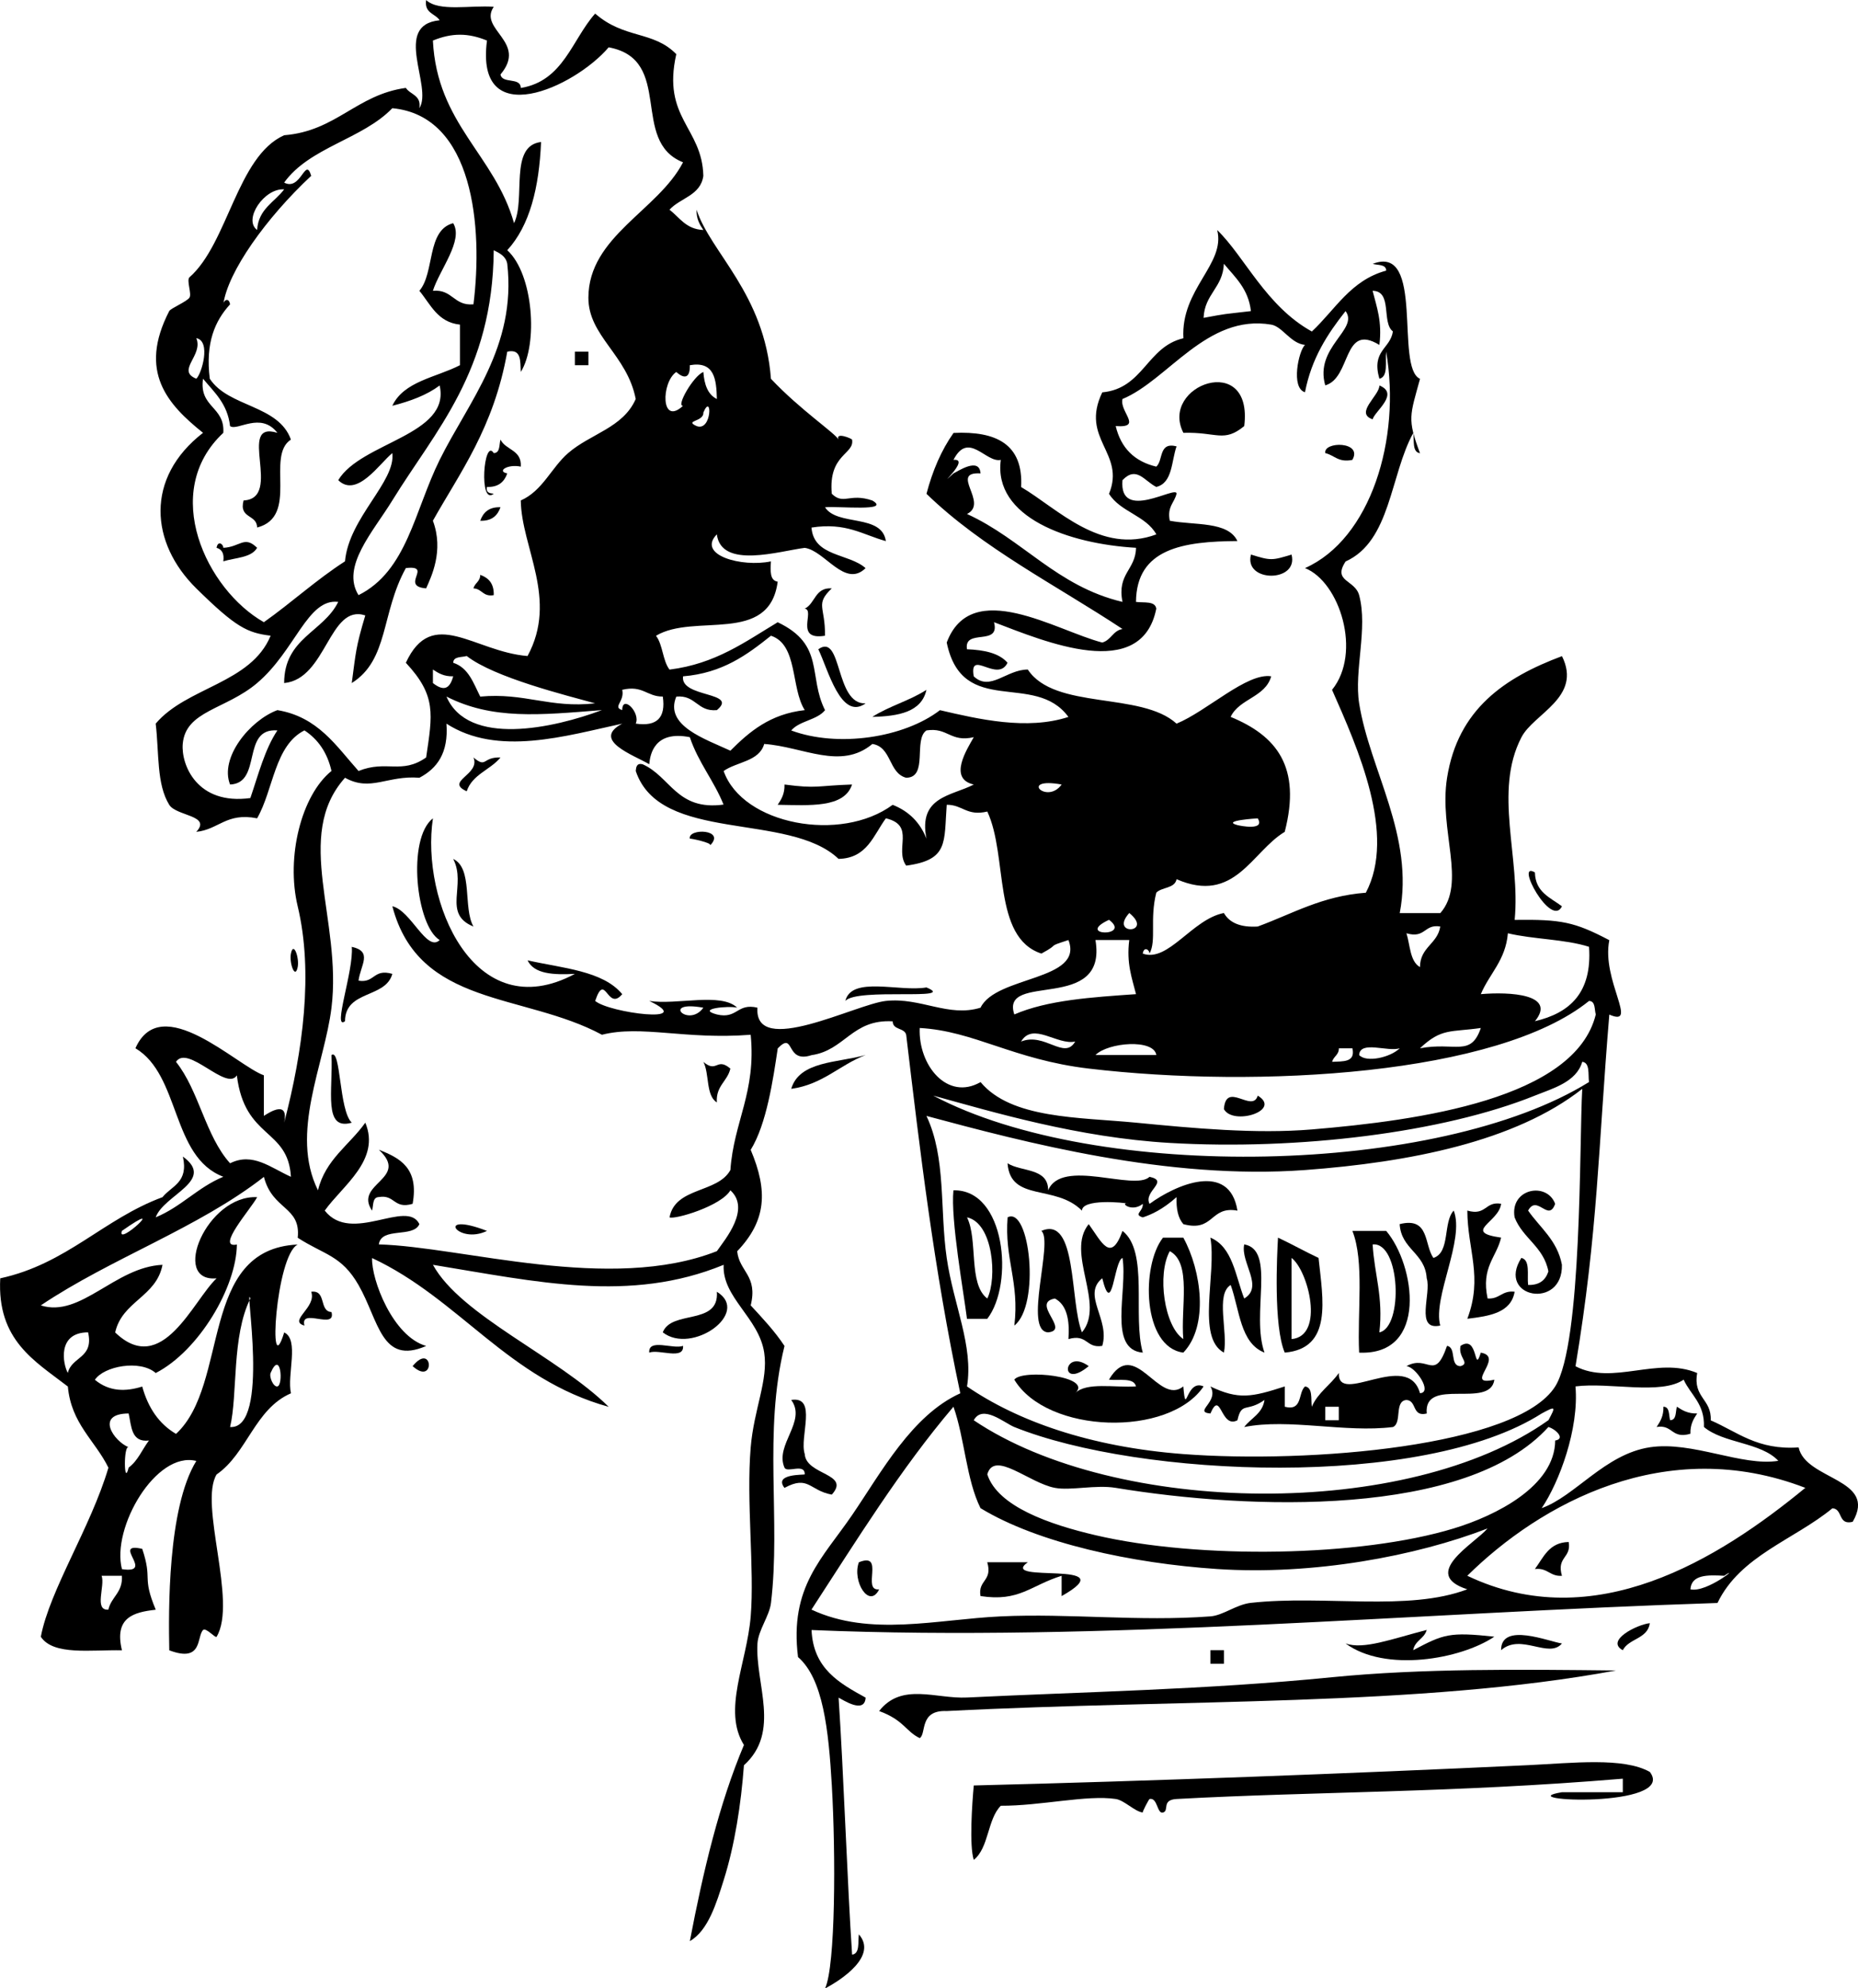 <?xml version="1.0" encoding="UTF-8" standalone="no"?>
<!-- Generator: Adobe Illustrator 13.0.1, SVG Export Plug-In . SVG Version: 6.00 Build 14948)  -->
<svg
    xmlns:rdf="http://www.w3.org/1999/02/22-rdf-syntax-ns#"
    xmlns="http://www.w3.org/2000/svg"
    xmlns:cc="http://web.resource.org/cc/"
    xmlns:xlink="http://www.w3.org/1999/xlink"
    xmlns:dc="http://purl.org/dc/elements/1.1/"
    xmlns:svg="http://www.w3.org/2000/svg"
    xmlns:inkscape="http://www.inkscape.org/namespaces/inkscape"
    xmlns:sodipodi="http://sodipodi.sourceforge.net/DTD/sodipodi-0.dtd"
    xmlns:ns1="http://sozi.baierouge.fr"
    id="Layer_1"
    enable-background="new 0 0 264.73 283.205"
    xml:space="preserve"
    viewBox="0 0 264.73 283.205"
    version="1.1"
    y="0px"
    x="0px"
  >
<path
      clip-rule="evenodd"
      d="m81.91 50.091h1.926v1.927h-1.926v-1.927z"
      fill-rule="evenodd"
  />
<path
      clip-rule="evenodd"
      d="m196.54 54.907c2.916 1.178-0.682 3.677-0.965 4.816-2.62-0.876 0.98-3.375 0.96-4.816z"
      fill-rule="evenodd"
  />
<path
      clip-rule="evenodd"
      d="m188.83 64.539c-0.308-1.7 5.396-1.719 3.854 0.965-2.01 0.408-2.54-0.661-3.85-0.965z"
      fill-rule="evenodd"
  />
<path
      clip-rule="evenodd"
      d="m71.312 72.246c-0.42 1.185-1.232 1.979-2.889 1.927 0.42-1.185 1.233-1.979 2.889-1.927z"
      fill-rule="evenodd"
  />
<path
      clip-rule="evenodd"
      d="m178.24 78.989c2.82 0.865 2.959 0.865 5.78 0 1.06 4.013-6.84 4.013-5.78 0z"
      fill-rule="evenodd"
  />
<path
      clip-rule="evenodd"
      d="m68.423 81.878c1.184 0.42 1.978 1.233 1.926 2.89-1.555 0.271-1.658-0.91-2.889-0.963 0.183-0.78 0.966-0.96 0.963-1.927z"
      fill-rule="evenodd"
  />
<path
      clip-rule="evenodd"
      d="m111.77 111.74c4.717 0.624 4.525 0.168 9.632 0-1.114 3.38-6.037 2.954-10.596 2.89 0.52-0.77 1.01-1.56 0.97-2.89z"
      fill-rule="evenodd"
  />
<path
      clip-rule="evenodd"
      d="m98.284 119.45c-0.269-1.532 5.204-1.35 2.89 0.963 0.37-0.37-2.897-1.03-2.886-0.96z"
      fill-rule="evenodd"
  />
<path
      clip-rule="evenodd"
      d="m41.451 135.82c0.367-1.833 1.226 0.616 0.963 1.928-0.366 1.83-1.226-0.62-0.963-1.93z"
      fill-rule="evenodd"
  />
<path
      clip-rule="evenodd"
      d="m120.44 142.57c0.89-3.606 7.735-1.257 11.561-1.927 4.66 1.93-9.93 0-11.56 1.93z"
      fill-rule="evenodd"
  />
<path
      clip-rule="evenodd"
      d="m47.23 150.27c1.357-0.979 1.054 7.896 2.89 9.635-4.112 1.2-2.658-4.61-2.89-9.63z"
      fill-rule="evenodd"
  />
<path
      clip-rule="evenodd"
      d="m100.21 151.24c1.963 1.681 1.888-0.717 3.853 0.964-0.414 1.834-2.075 2.419-1.927 4.815-1.59-0.98-1.04-4.1-1.92-5.78z"
      fill-rule="evenodd"
  />
<path
      clip-rule="evenodd"
      d="m179.2 156.05c3.51 2.124-3.52 4.315-4.815 1.924 0.29-4.07 4.06 0.63 4.82-1.92z"
      fill-rule="evenodd"
  />
<path
      clip-rule="evenodd"
      d="m135.85 169.54c7.404-0.175 8.666 13.316 4.817 18.303h-2.891c-0.46-3.71-2.35-14.19-1.93-18.3zm4.82 15.41c1.431-2.889 0.846-10.764-2.891-11.56 1.6 3.22 0.15 9.49 2.89 11.56z"
      fill-rule="evenodd"
  />
<path
      clip-rule="evenodd"
      d="m221.58 171.46c-0.948 2.699-2.569-1.398-3.854 0.965 1.71 2.461 4.142 4.208 4.816 7.706 0.175 6.48-9.391 4.744-5.778-0.964 1.305 0.297 0.799 2.411 0.962 3.853 1.648 0.043 2.495-0.716 2.891-1.927-0.659-3.518-3.653-4.697-4.817-7.706-0.7-4.12 4.61-5.11 5.78-1.92z"
      fill-rule="evenodd"
  />
<path
      clip-rule="evenodd"
      d="m213.88 171.46c-0.295 2.643-5.609 4.026 0 4.817-0.678 2.854-2.868 4.194-1.926 8.669 1.728 0.123 2.032-1.179 3.853-0.963-0.516 3.017-3.594 3.471-6.741 3.854 2.25-5.954 0.025-9.808 0-15.412 2.72 0.79 2.5-1.36 4.82-0.97z"
      fill-rule="evenodd"
  />
<path
      clip-rule="evenodd"
      d="m207.13 172.43c1.611 4.158-3.021 12.335-1.924 16.376-3.663 0.772-1.227-4.557-1.928-6.745-0.224-3.626-3.627-4.076-3.854-7.706 4.292-1.078 3.465 2.959 4.816 4.817 2.42-0.79 1.34-5.08 2.88-6.74z"
      fill-rule="evenodd"
  />
<path
      clip-rule="evenodd"
      d="m143.56 173.39c3.171-1.652 4.696 12.518 0.965 15.414 0.75-6.21-1.43-9.48-0.96-15.41z"
      fill-rule="evenodd"
  />
<path
      clip-rule="evenodd"
      d="m192.69 175.32h4.814c4.134 4.853 6.033 17.771-3.853 17.34-0.28-5.82 0.77-12.98-0.96-17.34zm3.85 14.45c3.438-0.711 2.993-12.917-0.965-12.522 0.24 4.24 1.54 7.45 0.96 12.52z"
      fill-rule="evenodd"
  />
<path
      clip-rule="evenodd"
      d="m165.71 176.28h2.891c2.595 4.735 3.638 12.582 0 16.376-5.83-0.76-6.04-12.38-2.89-16.38zm2.89 14.45c-0.403-4.41 1.239-10.872-1.928-12.522-1.83 3.29-0.79 10.71 1.93 12.52z"
      fill-rule="evenodd"
  />
<path
      clip-rule="evenodd"
      d="m172.46 176.28c3.173 1.321 3.555 5.433 4.816 8.669 2.848-1.688-0.556-5.133 0-7.706 4.545 0.768 0.939 9.926 2.89 15.413-3.471-1.346-3.538-6.095-4.817-9.634-2.195 1.336-0.358 6.706-0.963 9.634-3.97-2.13-1.02-11.18-1.93-16.37z"
      fill-rule="evenodd"
  />
<path
      clip-rule="evenodd"
      d="m182.09 176.28c1.968 0.921 3.812 1.968 5.778 2.89 0.623 5.938 2.026 12.891-4.816 13.486-1.62-3.78-1.1-13.95-0.96-16.38zm1.93 14.45c4.777-0.427 2.376-9.784 0-11.558v11.56z"
      fill-rule="evenodd"
  />
<path
      clip-rule="evenodd"
      d="m102.14 183.99c4.895 3.002-3.565 9.029-7.707 5.779 1.246-3.25 8.067-0.92 7.707-5.78z"
      fill-rule="evenodd"
  />
<path
      clip-rule="evenodd"
      d="m92.505 192.66c-0.162-2.089 3.417-0.438 4.817-0.964 0.162 2.08-3.417 0.43-4.817 0.96z"
      fill-rule="evenodd"
  />
<path
      clip-rule="evenodd"
      d="m58.791 194.58c2.919-3.56 3.244 2.93 0 0z"
      fill-rule="evenodd"
  />
<path
      clip-rule="evenodd"
      d="m155.12 194.58c-4.24 3.54-3.66-2.66 0 0z"
      fill-rule="evenodd"
  />
<path
      clip-rule="evenodd"
      d="m111.77 211.92c-1.595-2.07 2.889-1.814 2.89-1.927 0.021-1.655-2.531-0.134-2.89-0.965-1.404-3.247 3.221-6.574 0.963-9.632 3.799-0.588 1.133 5.288 1.927 7.705 0.187 3.04 6.609 2.741 3.853 5.782-3.21-0.59-3.29-2.82-6.74-0.96z"
      fill-rule="evenodd"
  />
<path
      clip-rule="evenodd"
      d="m237 200.36c0.938 0.025 0.746 1.177 0.963 1.924 0.937-0.025 0.746-1.179 0.962-1.924 0.776 0.509 1.563 1.003 2.89 0.962-0.509 0.773-1.004 1.563-0.962 2.89-2.724 0.796-2.496-1.358-4.816-0.963 0.51-0.77 1.01-1.56 0.97-2.89z"
      fill-rule="evenodd"
  />
<path
      clip-rule="evenodd"
      d="m223.51 219.63c0.396 2.32-1.759 2.093-0.962 4.816-1.729 0.122-2.032-1.18-3.854-0.965 1.23-1.65 1.99-3.79 4.81-3.85z"
      fill-rule="evenodd"
  />
<path
      clip-rule="evenodd"
      d="m122.37 222.52c3.792-1.543 0.335 4.161 2.89 3.854-1.39 2.85-3.88-1.15-2.89-3.85z"
      fill-rule="evenodd"
  />
<path
      clip-rule="evenodd"
      d="m151.26 227.33v-2.889c-4.457 1.39-6.024 3.745-11.559 2.889-0.394-2.32 1.76-2.093 0.964-4.816h5.777c-4.39 3.14 14.19-0.47 4.82 4.82z"
      fill-rule="evenodd"
  />
<path
      clip-rule="evenodd"
      d="m235.07 231.19c-0.305 2.261-2.979 2.155-3.853 3.853-2.53-1.37 2.03-3.66 3.85-3.85z"
      fill-rule="evenodd"
  />
<path
      clip-rule="evenodd"
      d="m222.55 234.08c-1.864 2.228-5.868-1.512-8.67 0.962-0.04-4.08 6.89-1.19 8.67-0.96z"
      fill-rule="evenodd"
  />
<path
      clip-rule="evenodd"
      d="m172.46 235.04h1.926v1.927h-1.926v-1.93z"
      fill-rule="evenodd"
  />
<path
      clip-rule="evenodd"
      d="m230.26 237.93c-28.103 5.193-61.858 4.049-95.367 5.778-3.976-0.172-2.861 3.254-3.852 3.854-1.973-0.931-2.259-2.575-5.781-3.854 3.208-4.113 8.094-1.708 12.523-1.927 16.509-0.809 34.021-1.101 52.017-2.89 12.87-1.27 26.81-1.11 40.46-0.96z"
      fill-rule="evenodd"
  />
<path
      clip-rule="evenodd"
      d="m26.038 164.72c4.782 3.445-2.704 5.442-3.853 8.668 3.638-1.499 5.996-4.277 9.634-5.779-7.451-2.826-6.083-14.469-12.523-18.303 3.667-8.284 14.489 2.522 18.302 3.853v5.78c0.899-0.588 3.553-2.242 2.89 0.964 2.676-10.185 4.182-21.414 1.926-30.826-1.681-7.018 0.525-15.806 4.816-19.266-0.594-2.617-1.911-4.51-3.853-5.779-4.27 2.152-4.401 8.442-6.742 12.523-4.397-0.865-5.46 1.604-8.67 1.927 2.23-2.368-2.848-2.224-3.854-3.854-1.823-2.95-1.428-7.338-1.927-11.559 4.412-5.223 13.563-5.704 16.376-12.523-3.325-0.42-4.923-1.157-10.596-6.743-6.546-6.444-7.351-15.705 0.963-22.155-5.056-4.053-9.274-8.697-4.816-17.339 0.204-0.396 2.516-1.344 2.89-1.927 0.344-0.535-0.462-2.482 0-2.89 5.481-4.818 6.78-17.24 13.486-20.228 7.434-0.595 10.283-5.772 17.339-6.744 0.625 0.98 2.215 0.996 1.927 2.89 1.956-3.063-3.917-11.857 2.89-12.522-0.626-0.969-2.214-0.985-1.926-2.879 1.823 1.709 6.363 0.702 9.632 0.963-2.222 3.237 4.876 5.002 0.963 9.632 0.219 1.387 2.875 0.336 2.89 1.927 6.075-0.989 7.272-6.856 10.597-10.596 4.179 3.652 8.271 2.415 11.559 5.779-2.059 9.124 3.696 10.433 3.854 17.339-0.395 2.817-3.296 3.126-4.817 4.817 1.445 1.124 2.355 2.782 4.817 2.89-0.511-0.774-1.006-1.564-0.965-2.89 1.962 6.079 9.687 11.955 10.597 24.082 4.16 4.426 9.263 7.827 9.632 8.669-0.506-1.151 1.899-0.152 1.926 0 0.382 2.103-3.402 2.042-2.89 7.707 1.67 1.644 2.524-0.152 5.78 0.963 2.774 1.613-4.923 0.767-6.744 0.963 1.757 2.738 8.103 0.888 8.67 4.816-3.281-0.894-5.65-2.699-10.597-1.926 0.322 4.174 5.335 3.655 7.707 5.779-2.951 2.888-5.799-2.501-8.669-2.889-3.557 0.441-11.899 3.075-12.523-1.927-2.909 2.973 3.58 4.721 7.707 3.853-0.084 1.368-0.159 2.729 0.963 2.89-1.188 9.053-11.885 4.416-17.339 7.706 0.982 1.266 0.944 3.551 1.927 4.817 6.567-0.818 10.796-3.975 15.413-6.744 6.764 3.21 4.296 7.65 6.743 12.523-1.14 1.429-3.638 1.498-4.816 2.89 6.617 2.46 16.029 1.068 21.192-2.89 5.49 1.279 12.384 2.892 18.303 0.963-4.802-6.572-15.106 0.218-17.34-10.596 3.528-9.389 15.61-1.684 22.158 0 1.264-0.341 1.513-1.696 2.889-1.927-9.47-6.257-19.95-11.505-27.93-19.258 0.868-3.305 2.124-6.224 3.853-8.669 6.074-0.294 9.963 1.595 9.632 7.707 5.144 3.017 11.314 9.695 19.267 6.742-1.488-2.688-5.152-3.198-6.744-5.78 2.405-5.854-4.178-7.785-0.962-14.449 5.878-0.544 6.342-6.5 11.559-7.706-0.399-7.025 6.046-10.56 4.815-15.413 3.904 3.771 6.945 10.833 13.486 14.45 3.327-3.096 5.533-7.31 10.596-8.67-0.025-0.937-1.178-0.747-1.927-0.963 7.49-2.906 3.128 14.767 6.745 16.376-1.424 5.214-1.855 5.691 0 10.596-1.13-0.155-0.814-1.756-0.964-2.889-3.303 6.008-3.207 15.417-9.634 18.302-1.914 2.895 1.329 2.583 1.927 4.817 1.266 4.732-0.747 10.734 0 15.413 1.522 9.52 7.888 18.875 5.779 29.862h5.781c3.776-4.302-0.228-11.744 0.962-19.266 1.549-9.791 8.203-14.281 16.376-17.339 2.907 5.872-4.021 8.162-5.778 11.559-4.015 7.75-0.106 17.146-0.965 26.008 6.656-0.087 8.523 0.286 13.487 2.89-1.152 5.711 4.274 12.448 0 10.598-1.597 19.145-1.616 30.839-4.817 50.088 5.299 2.775 11.665-1.435 17.338 0.965-0.633 3.523 2.086 3.695 1.927 6.741 3.816 1.645 6.651 4.264 12.524 3.854 1.019 4.684 11.304 4.417 7.705 10.596-2.137 0.532-1.371-1.838-2.889-1.926-5.464 4.489-13.146 6.761-16.376 13.487-43.288 1.399-87.697 5.591-129.08 3.853 0.246 5.533 3.985 7.575 7.707 9.632-0.144 2.397-3.261 0.283-3.853 0 0.729 10.937 1.247 26.57 1.926 36.605 1.129-0.156 0.813-1.755 0.963-2.89 2.694 3.071-2.474 6.475-4.816 7.706 1.498-3.225 1.525-19.211 0.963-28.897-0.461-7.977-1.25-15.222-4.816-18.303-1.251-10.007 3.504-14.075 7.706-20.229 4.178-6.118 8.512-14.213 15.414-17.341-3.772-17.71-5.777-34.825-7.707-51.052-0.238-1.046-1.916-0.655-1.926-1.927-5.797-0.339-6.791 4.126-11.561 4.815-3.803 1.254-2.33-3.533-4.816-0.962-0.659 4.416-1.588 10.791-3.853 14.45 2.488 5.891 2.22 10.093-1.926 14.447 0.295 2.916 2.979 3.441 1.926 7.708 1.694 1.836 3.411 3.651 4.816 5.779-3.047 12.292-0.507 24.76-1.926 36.605-0.222 1.848-1.814 3.883-1.927 5.779-0.342 5.742 3.369 12.559-1.927 17.338-0.413 5.543-1.309 11.379-2.89 16.377-1.009 3.188-2.19 7.176-4.817 8.669 1.904-9.976 4.184-19.578 7.707-27.934-3.094-4.943 0.414-11.663 0.963-18.303 0.558-6.75-0.647-16.413 0-24.084 0.465-5.502 2.518-9.568 1.927-13.484-0.752-4.989-6.022-7.874-5.78-12.522-13.33 5.479-26.619 2.414-41.421 0 3.985 7.259 17.768 13.052 25.045 20.229-14.35-3.955-21.242-15.363-33.716-21.193-0.122 3.035 2.939 11.171 7.707 12.522-6.406 2.791-6.737-3.617-9.633-8.67-2.442-4.261-4.907-4.3-8.67-6.742 0.474-4.493-3.596-3.896-4.816-8.67-9.382 7.313-21.805 11.59-31.788 18.303 5.69 1.818 10.563-5.478 17.338-5.779-0.875 4.582-5.749 5.166-6.743 9.632 6.7 6.454 11.093-4.553 14.45-7.707-6.63 0.6-1.369-11.926 5.78-11.56-0.852 1.627-5.989 7.373-2.89 6.744-0.058 6.056-5.405 15.135-11.56 18.303-2.227-1.945-7.389-0.984-8.669 0.964 2.078 1.726 4.423 1.69 6.743 0.962 0.835 3.019 2.387 5.321 4.816 6.743 7.68-7.092 3.207-26.335 17.339-26.972-3.134 1.507-4.283 20.195-1.926 12.522 2.187 1.025 0.367 6.055 0.963 8.668-5.156 2.23-6.228 8.545-10.596 11.562-2.558 4.212 2.99 18.144 0 23.118-0.149 0.247-1.522-1.366-1.927-0.963-0.927 0.927-0.005 4.714-4.816 2.889-0.104-5.438-0.271-20.274 3.854-26.971-5.756-1.45-12.125 9.54-10.596 15.411 4.837 0.725-1.646-3.912 2.89-2.89 1.516 4.537-0.099 3.812 1.926 8.67-3.181 0.352-5.949 1.115-4.816 5.779-4.401-0.094-9.771 0.78-11.559-1.926 1.269-6.688 7.119-15.586 9.632-24.083-1.901-3.877-5.302-6.257-5.779-11.559-4.71-3.639-10.113-6.585-9.634-15.413 9.497-2.062 14.681-8.438 23.119-11.56 1.29-1.62 3.738-2.06 2.901-5.79zm216.74 38.53c0.121-3.33-1.881-4.54-2.888-6.742-3.234 2.224-10.58 0.337-15.413 0.962 0.521 6.023-2.308 13.652-4.816 17.339 4.781-1.705 9.019-7.698 15.411-8.67 6.053-0.917 13.135 2.765 18.305 1.928-2.49-2.66-7.82-2.47-10.6-4.82zm-1.93 23.12c2.351 0.549 7.388-3.636 4.815-1.927-2.38-0.14-4.67-0.17-4.81 1.93zm-223.48-51.05c-0.855 2.42 7.012-4.92 0 0zm19.266-78.028c-4.487 3.794-10.192 3.918-10.597 8.669-0.25 2.94 2.021 8.756 9.634 7.707 1.147-3.349 2.052-6.938 3.853-9.634-5.208-0.392-2.105 7.526-6.743 7.706-1.518-3.809 2.808-9.127 6.743-10.596 5.782 0.962 8.375 5.111 11.56 8.669 4.011-1.607 6.127 0.532 9.633-1.926 0.909-6.167 1.487-8.792-2.89-13.485 3.755-8.125 9.712-1.578 17.338-0.963 4.394-8.089-0.878-15.459-0.963-22.156 3.115-1.377 4.342-4.658 6.744-6.744 3.199-2.779 7.824-3.589 9.632-7.706-1.22-6.305-6.764-8.958-6.743-14.45 0.033-8.721 9.922-12.386 13.486-19.265-7.618-3.021-1.219-14.639-10.596-16.378-4.875 5.726-19.072 12.218-17.339-0.963-2.699-1.109-5.007-1.109-7.706 0 0.593 11.93 8.806 16.238 11.559 26.008 1.705-3.433-0.752-11.029 3.853-11.559-0.274 6.468-1.592 11.893-4.816 15.411 3.744 3.415 4.397 13.413 1.927 17.339-0.091-1.514 0.129-3.339-1.927-2.889-1.919 10.87-6.8 17.3-10.597 24.083 1.609 4.307-0.266 8.043-0.963 9.632-3.816-0.297 1.077-3.346-2.89-2.89-3.554 6.429-2.422 13.064-7.707 16.377 0.586-4.36 0.554-5.042 1.927-9.634-5.165-1.693-5.506 9.075-11.56 9.634 0.005-6.417 5.593-7.253 7.706-11.561-4.376-0.54-6.103 6.946-11.558 11.561zm-7.707-43.349c-0.594 4.127 3.137 3.928 2.891 7.707-9.036 8.423-2.406 22.33 5.779 26.972 3.95-2.793 7.455-6.03 11.559-8.67 0.549-6.208 7.254-11.349 6.743-15.413-1.806 1.453-5.05 6.446-7.707 3.854 3.257-5.423 16.065-6.399 14.45-13.487-1.837 1.373-4.183 2.239-6.743 2.89 1.639-3.499 6.245-4.031 9.633-5.779v-5.78c-3.193-0.339-4.178-2.886-5.779-4.816 2.22-2.597 0.998-8.636 4.816-9.633 1.507 2.45-1.932 6.612-2.89 9.633 2.82-0.252 2.959 2.177 5.78 1.926 1.362-10.904 0.045-26.847-11.56-27.935-4.25 4.42-11.79 5.55-15.413 10.596 2.411 1.272 3.016-3.809 3.853-0.963-6.438 6.014-11.886 13.671-12.522 18.303-0.004-0.535 0.78-1.093 0.963 0-2.145 2.351-3.529 5.461-2.89 10.596 2.664 4.078 9.789 3.696 11.559 8.669-3.63 2.342 1.22 10.97-4.816 12.524-0.013-1.915-2.628-1.225-1.927-3.854 5.716-0.292-1.118-11.47 4.816-9.633-2.385-3.082-5.729-0.189-6.743-0.963-0.356-3.174-2.249-4.814-3.852-6.744zm7.707-21.192c0.194-3.017 2.483-3.938 3.853-5.78-2.839-0.205-5.877 4.313-3.853 5.78zm19.265 38.532c-2.737 4.46-7.345 9.427-4.816 13.486 6.916-3.454 7.957-11.99 11.56-19.265 4.112-8.304 10.965-16.106 9.632-27.937-0.204-1.081-1.069-1.499-1.927-1.927-0.134 17.292-8.363 25.729-14.449 35.643zm115.59-26.009c3.579-0.662 2.519-0.465 6.744-0.963-0.358-3.175-2.252-4.814-3.854-6.744-0.13 3.4-2.75 4.308-2.89 7.707zm17.34 9.633c-1.588-5.476 4.829-7.964 2.889-10.596-2.552 3.227-4.849 6.709-5.78 11.559-2.057-0.603-0.902-5.93 0-6.743-2.052-0.204-3.206-2.616-4.814-2.89-9.174-1.558-14.706 7.914-21.193 10.596-0.448 1.842 2.97 4.146-0.964 3.853 0.74 3.114 2.665 5.04 5.781 5.779 1.027-0.897 0.298-3.553 2.889-2.89-0.748 2.143-0.557 5.224-2.889 5.781-1.705-0.847-2.814-3.054-4.817-0.963-0.521 6.063 7.778 0.636 7.706 1.926-0.302 1.302-1.372 1.839-0.964 3.854 3.506 0.669 8.305 0.045 9.634 2.89-7.655 0.05-14.393 1.019-14.449 8.669 1.135 0.151 2.733-0.165 2.891 0.963-2.104 10.541-15.875 4.685-23.12 1.927 0.927 3.496-4.33 0.809-3.854 3.854 2.468 0.101 4.592 0.544 5.779 1.926-1.438 2.931-5.491-2.063-4.816 1.927 2.332 2.217 4.679-0.981 7.706-0.963 3.825 5.807 16.154 3.112 21.193 7.706 4.337-1.781 10.026-7.289 13.487-6.743-0.847 3.007-4.545 3.162-5.781 5.779 6.495 2.676 10.12 7.065 7.706 16.376-4.714 2.833-7.132 10.345-15.412 6.743-0.251 1.354-2.112 1.098-2.889 1.926-0.964 3.836 0.055 6.785-0.964 8.669 0.003-0.534-0.78-1.092-0.965 0 3.614 1.322 7.034-4.903 11.561-5.779 0.818 1.429 2.425 2.071 4.815 1.926 4.939-1.804 9.139-4.348 15.412-4.816 4.359-8.243-1.121-20.546-4.815-28.898 4.282-5.293 1.1-15.371-3.854-17.339 9.348-4.145 13.717-18.388 11.56-30.824-0.163 1.441 0.345 3.555-0.962 3.853-1.164-4.051 1.556-4.224 1.927-6.742-1.656-1.236-0.02-5.761-2.892-5.78 0.584 2.307 1.386 4.394 0.965 7.706-5.28-3.232-3.96 4.747-7.75 5.771zm-160.86-0.964c0.754-0.668 2.144-5.374 0-5.779 1.045 2.467-2.926 4.592 0 5.779zm68.393-0.963c-2.159 1.462-2.252 7.792 0.963 4.817-1.037 0.124 1.451-4.238 2.891-4.817 0.132 1.794 0.633 3.219 1.926 3.854-0.068-2.822-0.35-5.431-3.854-4.816 0.05 1.801-0.742 2.039-1.928 0.962zm2.89 7.707c2.233 0.839 2.215-4.901 0.965-1.927 0.08 1.354-2.8 1.098-0.962 1.927zm36.602 6.743c0.592-0.283 3.708-2.397 3.853 0-4.511-0.271 1.235 4.218-1.927 5.779 7.943 3.616 12.805 10.313 22.156 12.522-0.813-4.023 1.874-4.548 1.927-7.706-9.643-0.56-20.36-4.345-19.267-12.522-2.132 0.465-4.608-4.185-6.742 0 2.63-0.276-2.93 4.536 0 1.927zm-38.528 28.899c-0.453 3.085 8.012 2.176 4.816 4.816-2.82 0.251-2.96-2.178-5.78-1.927-1.731 4.142 4.094 6.029 7.707 7.707 2.723-2.735 5.683-5.233 10.596-5.78-2.007-3.13-0.952-9.324-4.816-10.597-3.4 2.714-6.89 5.318-12.528 5.786zm-28.899 2.889c6.366-0.586 9.875 1.684 16.376 0.963-4.072-1.129-14.369-3.667-18.303-6.743-0.748 0.215-1.9 0.026-1.926 0.963 2.188 0.704 2.881 2.9 3.853 4.818zm-6.743-1.926c1.387 1.077 2.351 1.039 2.89-0.963-1.326 0.041-2.116-0.454-2.89-0.963v1.926zm26.972 3.848c0.013-2.264 2.628 0.352 1.927 1.927 3.016 0.447 4.3-0.838 3.853-3.854-2.27 0.022-2.836-1.659-5.78-0.963 0.38 1.659-1.429 2.467 0 2.887zm-2.89 0c-8.903 0.713-15.615 1.398-22.155-1.927 3.092 7.187 15.243 4.517 22.155 1.927zm17.338 13.49c-1.375-3.44-3.611-6.021-4.817-9.632-5.035-0.991-5.66 2.424-5.779 3.853-2.28-1.33-8.285-3.425-3.853-5.779-8.057 1.742-17.737 4.714-25.045 0 0.317 4.17-1.328 6.379-3.853 7.706-4.578-0.372-6.947 2.038-10.597 0-7.43 8.314-0.395 20.246-1.927 32.751-0.993 8.11-5.977 17.842-1.926 26.009 1.061-4.397 4.482-6.437 6.744-9.633 2.216 5.325-3.257 8.975-5.78 12.523 3.795 4.841 11.702-1.725 13.486 1.925-0.872 2.018-5.438 0.345-5.779 2.891 11.879 0.327 32.959 6.943 48.164 0.962 1.214-1.729 4.833-6.009 1.927-8.668-1.318 2.255-7.946 4.199-8.67 3.853 0.795-4.341 6.854-3.421 8.67-6.743 0.478-6.906 3.697-11.073 2.89-19.265-9.333 0.733-15.582-1.429-21.192 0-11.151-6.001-26.094-3.914-29.862-18.303 2.653 0.606 4.901 6.595 6.743 4.816-3.359-1.999-4.698-14.453-0.963-17.339-1.764 11.66 5.8 29.896 20.229 22.155-3.044 0.155-5.814 0.034-6.744-1.927 4.975 1.126 10.731 1.472 13.486 4.817-2.129 2.549-2.41-3.331-3.853 0.963 1.991 1.719 14.637 3.314 7.706 0 3.877 0.618 10.243-1.252 12.523 0.962-1.181-0.307-5.95 0.155-2.89 0.965 2.946 0.697 2.833-1.663 5.78-0.965-0.49 7.154 13.98-0.494 18.303-0.962 4.949-0.537 8.909 2.381 13.485 0.962 2.195-4.564 14.792-3.81 12.523-9.633-3.365 1.093-0.952 0.373-3.853 1.926-7.017-2.295-4.735-13.889-7.706-20.229-2.944 0.696-3.512-0.985-5.782-0.964-0.403 5.377 0.296 7.85-5.778 8.67-1.708-2.385 1.371-5.73-2.89-6.743-1.771 2.404-2.658 5.69-6.744 5.78-7.07-6.737-25.445-2.17-28.898-12.523 0.055-0.586 0.144-1.139 0.963-0.963 4.001 1.76 4.867 6.67 11.565 5.75zm26.01-3.85c-2.54-0.671-2.038-4.385-4.816-4.816-4.509 3.769-9.842 0.395-15.413 0-0.707 2.504-3.898 2.524-5.78 3.853 2.687 7.657 16.717 10.262 24.083 4.816 2.303 0.908 3.909 2.512 4.816 4.817-1.201-6.017 3.57-6.062 6.742-7.707-3.685-0.83-0.975-5.015 0-6.743-3.34 0.772-3.703-1.435-6.742-0.963-1.91 1.29 0.3 6.72-2.89 6.74zm22.15 0.96c-6.16-1.11-2.11 2.94 0 0zm27.94 4.82s-5.325 0.31-2.889 0.963c0.34 0.09 4 0.85 2.89-0.96zm-18.3 13.48c-2.93 3.25 3.56 2.92 0 0zm-2.89 0.97c-4.96 2.32 3.31 2.49 0 0zm42.38 1.92c0.533 1.716 0.493 4.001 1.927 4.817 0.013-2.875 2.503-3.276 2.89-5.781-2.32-0.39-2.09 1.76-4.82 0.96zm10.6 8.67c4.075-0.359 10.857-0.002 7.706 3.853 4.943-1.158 8.171-4.033 7.708-10.596-3.4-1.095-7.928-1.062-11.562-1.927-0.33 3.87-2.63 5.74-3.86 8.68zm-66.47 2.89c4.704-2.041 11.034-2.454 17.338-2.891-0.582-2.308-1.386-4.395-0.963-7.707h-4.817c1.78 10.49-13.63 4.41-11.56 10.6zm10.6 7.71c-10.781-1.28-16.321-5.358-24.081-5.781-0.222 5.331 3.946 10.422 8.669 7.706 4.367 5.246 13.973 4.989 22.156 5.781 8.174 0.792 17.013 1.631 25.045 0.963 15.306-1.274 37.514-4.369 40.457-16.375-0.215-0.749-0.025-1.901-0.962-1.927-13.03 10.54-47.12 12.5-71.3 9.63zm-54.91-8.67c-6.168-1.11-2.113 2.94 0 0zm102.11 5.78c5.021-0.943 7.236 1.299 8.667-2.891-4.32 0.62-5.61-0.01-8.67 2.89zm-49.13-0.96c-2.575 0.556-6.021-2.85-7.708 0 3.38-1.36 6.17 2.7 7.71 0zm2.89 1.92h8.671c-0.35-2.33-6.87-1.81-8.67 0zm33.72 0.97c1.515-0.092 3.342 0.129 2.892-1.927h-1.93c0 0.97-0.78 1.15-0.96 1.93zm9.63-1.93c-1.693 0.555-5.66-1.164-5.779 0.962 1.02 1.12 4.44 0.35 5.78-0.96zm-166.65 16.38c3.217-1.609 5.767 0.62 8.669 1.926-0.416-6.981-6.582-5.299-7.706-14.45-1.468 2.334-6.996-4.464-8.67-1.926 3.279 4.1 4.197 10.57 7.707 14.45zm153.16 0.96c-19.601 1.446-40.005-3.963-53.942-7.706 2.822 5.945 1.885 13.281 2.888 20.229 0.966 6.678 3.837 12.546 2.891 18.302 7.108 4.879 17.433 8.618 30.826 9.632 17.956 1.364 47.586-1.077 52.98-9.632 3.861-6.124 3.42-34.737 3.854-42.384-9.56 7.51-24.63 10.46-39.5 11.56zm40.46-12.53c-0.15-1.133 0.167-2.732-0.962-2.889-0.831 2.895-4.187 3.786-6.746 4.817-13.146 5.295-33.729 7.804-52.017 6.741-13.061-0.756-25.204-4.403-33.714-6.741 23.38 12.39 72.01 11.38 93.44-1.93zm-190.73 30.83c-2.694 5.406-1.78 13.669-2.89 18.303 5.792 0.39 1.972-20.97 2.89-18.3zm-26.008 10.6c0.537-2.353 3.727-2.054 2.889-5.78-4.449 0-3.597 4.54-2.889 5.78zm29.86 1.92c0.863-0.152 0.494-5.326-0.963-1.926-0.246 0.58 0.395 2.03 0.963 1.93zm76.096 31.79c8.362 3.915 17.898 1.386 26.971 0.965 9.768-0.457 19.684 0.761 29.864 0 1.836-0.137 3.681-1.697 5.779-1.927 10.491-1.15 22.354 1.275 30.826-1.927-6.77-2.196 0.998-6.473 2.889-8.67-10.174 3.939-24.854 6.691-38.532 5.778-12.117-0.807-25.513-3.68-33.714-8.669-2.031-4.069-2.253-9.948-3.853-14.447-7.54 8.86-13.78 18.99-20.24 28.91zm105-26.97c1.078-2.001 1.039-2.04-0.964-0.962-16.986 10.834-57.304 9.103-75.135 1.927-1.399-0.562-4.516-3.289-5.781-0.965 20.23 13.63 61.84 14.24 81.88-0.01zm-202.29 3.85c-0.734-0.412-0.693 5.789 0 2.89 1.302-0.946 1.925-2.569 2.89-3.852-2.541 0.291-2.484-2.012-2.89-3.854-4.858 0.03-2.091 3.97 0 4.81zm140.64 5.78c-2.854-0.473-6.405 0.423-8.668 0-3.685-0.692-8.637-5.413-9.633-1.927 1.485 4.608 8.964 7.162 15.411 8.668 14.766 3.454 37.711 3.097 51.053-0.962 5.958-1.812 14.409-6.003 14.451-12.522 1.479-0.229 0.142-1.587-0.963-1.927-11.7 12.92-42.63 11.81-61.65 8.67zm50.09 12.52c18.096 8.632 35.766-2.327 48.163-12.522-19.88-7.65-37.73 2.24-48.16 12.52zm-193.62 4.82c0.414-1.834 2.076-2.42 1.927-4.815h-2.89c0.527 1.4-1.125 4.98 0.963 4.82z"
      fill-rule="evenodd"
  />
<path
      clip-rule="evenodd"
      d="m70.349 64.539c0.938-0.026 0.748-1.179 0.963-1.927 0.733 1.515 3.057 1.44 2.89 3.854-1.853-0.407-3.477 0.661-1.927 0.964-0.42 1.185-1.232 1.978-2.89 1.927-0.177 0.818 0.376 0.908 0.963 0.962-2.176 1.791-1.415-8.071 0.001-5.78z"
      fill-rule="evenodd"
  />
<path
      clip-rule="evenodd"
      d="m30.855 78.026c0.182-1.093 0.966-0.535 0.963 0 2.396-0.106 2.982-1.805 4.816 0-0.816 1.432-3.102 1.394-4.816 1.926 0.158-1.119-0.212-1.714-0.963-1.926z"
      fill-rule="evenodd"
  />
<path
      clip-rule="evenodd"
      d="m118.51 83.805c-2.41 2.314-0.914 2.551-0.963 6.743-4.458 0.726-1.339-3.679-2.889-3.853 1.52-0.733 1.44-3.055 3.85-2.89z"
      fill-rule="evenodd"
  />
<path
      clip-rule="evenodd"
      d="m116.59 92.476c3.447-2.439 2.341 7.902 6.743 7.706-3.53 2.53-5.36-4.885-6.74-7.704z"
      fill-rule="evenodd"
  />
<path
      clip-rule="evenodd"
      d="m132 98.254c-0.695 3.159-3.945 3.761-7.707 3.854 2.34-1.52 5.38-2.328 7.71-3.856z"
      fill-rule="evenodd"
  />
<path
      clip-rule="evenodd"
      d="m71.312 107.89c-1.441 1.77-4.019 2.401-4.816 4.816-3.184-1.444 2.002-2.355 0.963-4.816 1.916 1.6 1.226-0.09 3.853 0z"
      fill-rule="evenodd"
  />
<path
      clip-rule="evenodd"
      d="m64.57 122.34c2.848 1.325 1.374 6.974 2.89 9.632-4.503-1.82-0.933-5.91-2.89-9.63z"
      fill-rule="evenodd"
  />
<path
      clip-rule="evenodd"
      d="m222.55 129.08c-1.516 3.219-6.823-6.586-3.854-4.816 0.06 2.83 2.2 3.58 3.85 4.82z"
      fill-rule="evenodd"
  />
<path
      clip-rule="evenodd"
      d="m50.121 134.86c3.02 0.667 1.256 2.569 0.963 4.817 2.321 0.394 2.094-1.76 4.816-0.964-0.967 3.528-6.713 2.278-6.743 6.743-1.841 1.4 1.277-7.28 0.964-10.6z"
      fill-rule="evenodd"
  />
<path
      clip-rule="evenodd"
      d="m123.33 150.27c-3.718 1.419-6.082 4.194-10.596 4.818 1.17-3.98 6.59-3.69 10.6-4.82z"
      fill-rule="evenodd"
  />
<path
      clip-rule="evenodd"
      d="m53.975 163.76c3.002 1.171 5.742 2.606 4.816 7.705-2.723 0.796-2.496-1.358-4.816-0.964-0.938 0.027-0.748 1.18-0.965 1.929-2.66-3.89 5.473-4.51 0.965-8.67z"
      fill-rule="evenodd"
  />
<path
      clip-rule="evenodd"
      d="m143.56 165.69c1.964 1.248 5.803 0.618 5.78 3.853 1.923-4.644 12.274 0.16 14.45-1.927 2.884 0.633-0.922 2.058 0 3.853 3.734-2.735 11.399-6.083 12.522 0.965-3.928-0.718-3.315 3.104-7.706 1.925-0.748-0.857-1.036-2.176-0.964-3.854-2.015 1.791-3.62 2.497-4.817 2.891-1.399-0.427 0.099-0.845 0-1.927-1.697 1.364-3.527-0.431-1.925 0-0.81-0.216-6.714-0.756-6.743 0.965-3.78-3.81-10.18-1.18-10.6-6.73z"
      fill-rule="evenodd"
  />
<path
      clip-rule="evenodd"
      d="m69.386 175.32c-4.198 2.04-7.546-2.91 0 0z"
      fill-rule="evenodd"
  />
<path
      clip-rule="evenodd"
      d="m44.341 183.99c2.221-0.296 1.07 2.783 2.89 2.889 0.69 2.616-4.542-0.689-3.853 1.929-2.405-0.67 1.787-2.58 0.963-4.82z"
      fill-rule="evenodd"
  />
<path
      clip-rule="evenodd"
      d="m190.76 195.55c-0.215 4.809 9.827-3.363 11.562 2.888 1.831-0.091-0.599-3.759-1.927-3.853 3.084-1.721 3.989 2.305 5.778-2.889 1.388 0.218 0.336 2.875 1.927 2.889 1.432-0.419-0.38-1.23 0-2.889 2.592-1.717 1.862 4.241 2.889 0.964 3.51 0.604-2.599 4.866 1.929 3.854-0.576 4.239-10.119-0.486-9.634 4.815-2.137 0.53-1.373-1.841-2.889-1.927-1.782 0.145-0.592 3.262-1.927 3.854-6.858 0.847-14.812-1.271-21.192 0 0.961-1.287 2.604-1.892 2.89-3.854-2.56 1.812-3.252 0.179-3.854 2.889-2.414 1.275-2.34-4.484-3.853-0.962-2.485-0.233 1.322-1.656 0-3.854 4.013 1.914 5.873 1.53 10.595 0v2.892c2.591 0.662 1.861-1.991 2.89-2.892 1.13 0.155 0.814 1.757 0.964 2.892 0.86-2.02 2.67-3.1 3.85-4.81zm-1.93 6.74h1.924v-1.924h-1.924v1.92z"
      fill-rule="evenodd"
  />
<path
      clip-rule="evenodd"
      d="m171.49 197.47c-4.927 7.28-22.294 6.775-26.97-0.962 1.09-1.553 11.357-0.463 8.67 1.924 1.595-1.61 5.653-0.764 8.668-0.962-0.298-1.307-2.413-0.8-3.854-0.962 3.696-6.236 7.058 3.837 10.597 0.962 0.4 4.63 0.35-1.14 2.88 0z"
      fill-rule="evenodd"
  />
<path
      clip-rule="evenodd"
      d="m191.72 234.08c2.54 0.907 6.463-0.602 11.56-1.927-0.342 1.265-1.696 1.515-1.926 2.889 4.34-2.286 5.129-2.62 11.56-1.926-4.79 3.23-15.55 5.12-21.19 0.97z"
      fill-rule="evenodd"
  />
<path
      clip-rule="evenodd"
      d="m231.22 255.27v-1.927c-24.435 2.036-43.626 1.806-63.576 2.892-2.195 0.119-1.007 1.647-1.927 1.927-0.872 0.264-0.76-2.175-1.926-1.927-0.089 0.017-1.087 1.91-0.965 1.927-1.172-0.147-2.618-1.743-3.853-1.927-4.104-0.616-10.699 0.987-16.376 0.962-1.924 1.928-1.693 6.012-3.853 7.706-0.659-2.039-0.231-8.076 0-10.595 25.432-0.637 53.342-1.686 78.99-2.892 6.32-0.298 13.593-1.158 17.338 0.965 3.979 5.232-20.442 4.184-12.521 2.889h6.744 1.93z"
      fill-rule="evenodd"
  />
<path
      clip-rule="evenodd"
      d="m177.28 60.687c-2.934 2.408-3.876 0.818-8.67 0.963-3.46-6.777 9.99-11.671 8.67-0.963z"
      fill-rule="evenodd"
  />
<path
      clip-rule="evenodd"
      d="m148.38 175.32c5.139-2.225 4.019 10.089 5.779 14.449 3.393-4.041-2.379-11.321 0.962-15.413 1.835 2.532 3.14 5.614 4.817 0.964 3.78 2.963 1.399 12.088 2.889 17.34-5.022-0.435-2.14-8.777-2.889-13.486-1.227 0.399-1.442 8.725-2.889 2.889-2.949 2.395 1.152 5.848 0 9.634-2.322 0.394-2.095-1.76-4.817-0.965 0.2-2.767-0.245-4.891-1.926-5.778-3.501 0.612 2.235 4.503-0.965 4.816-3.6-0.16 0.8-12.99-0.96-14.44z"
      fill-rule="evenodd"
  />
</svg
>
